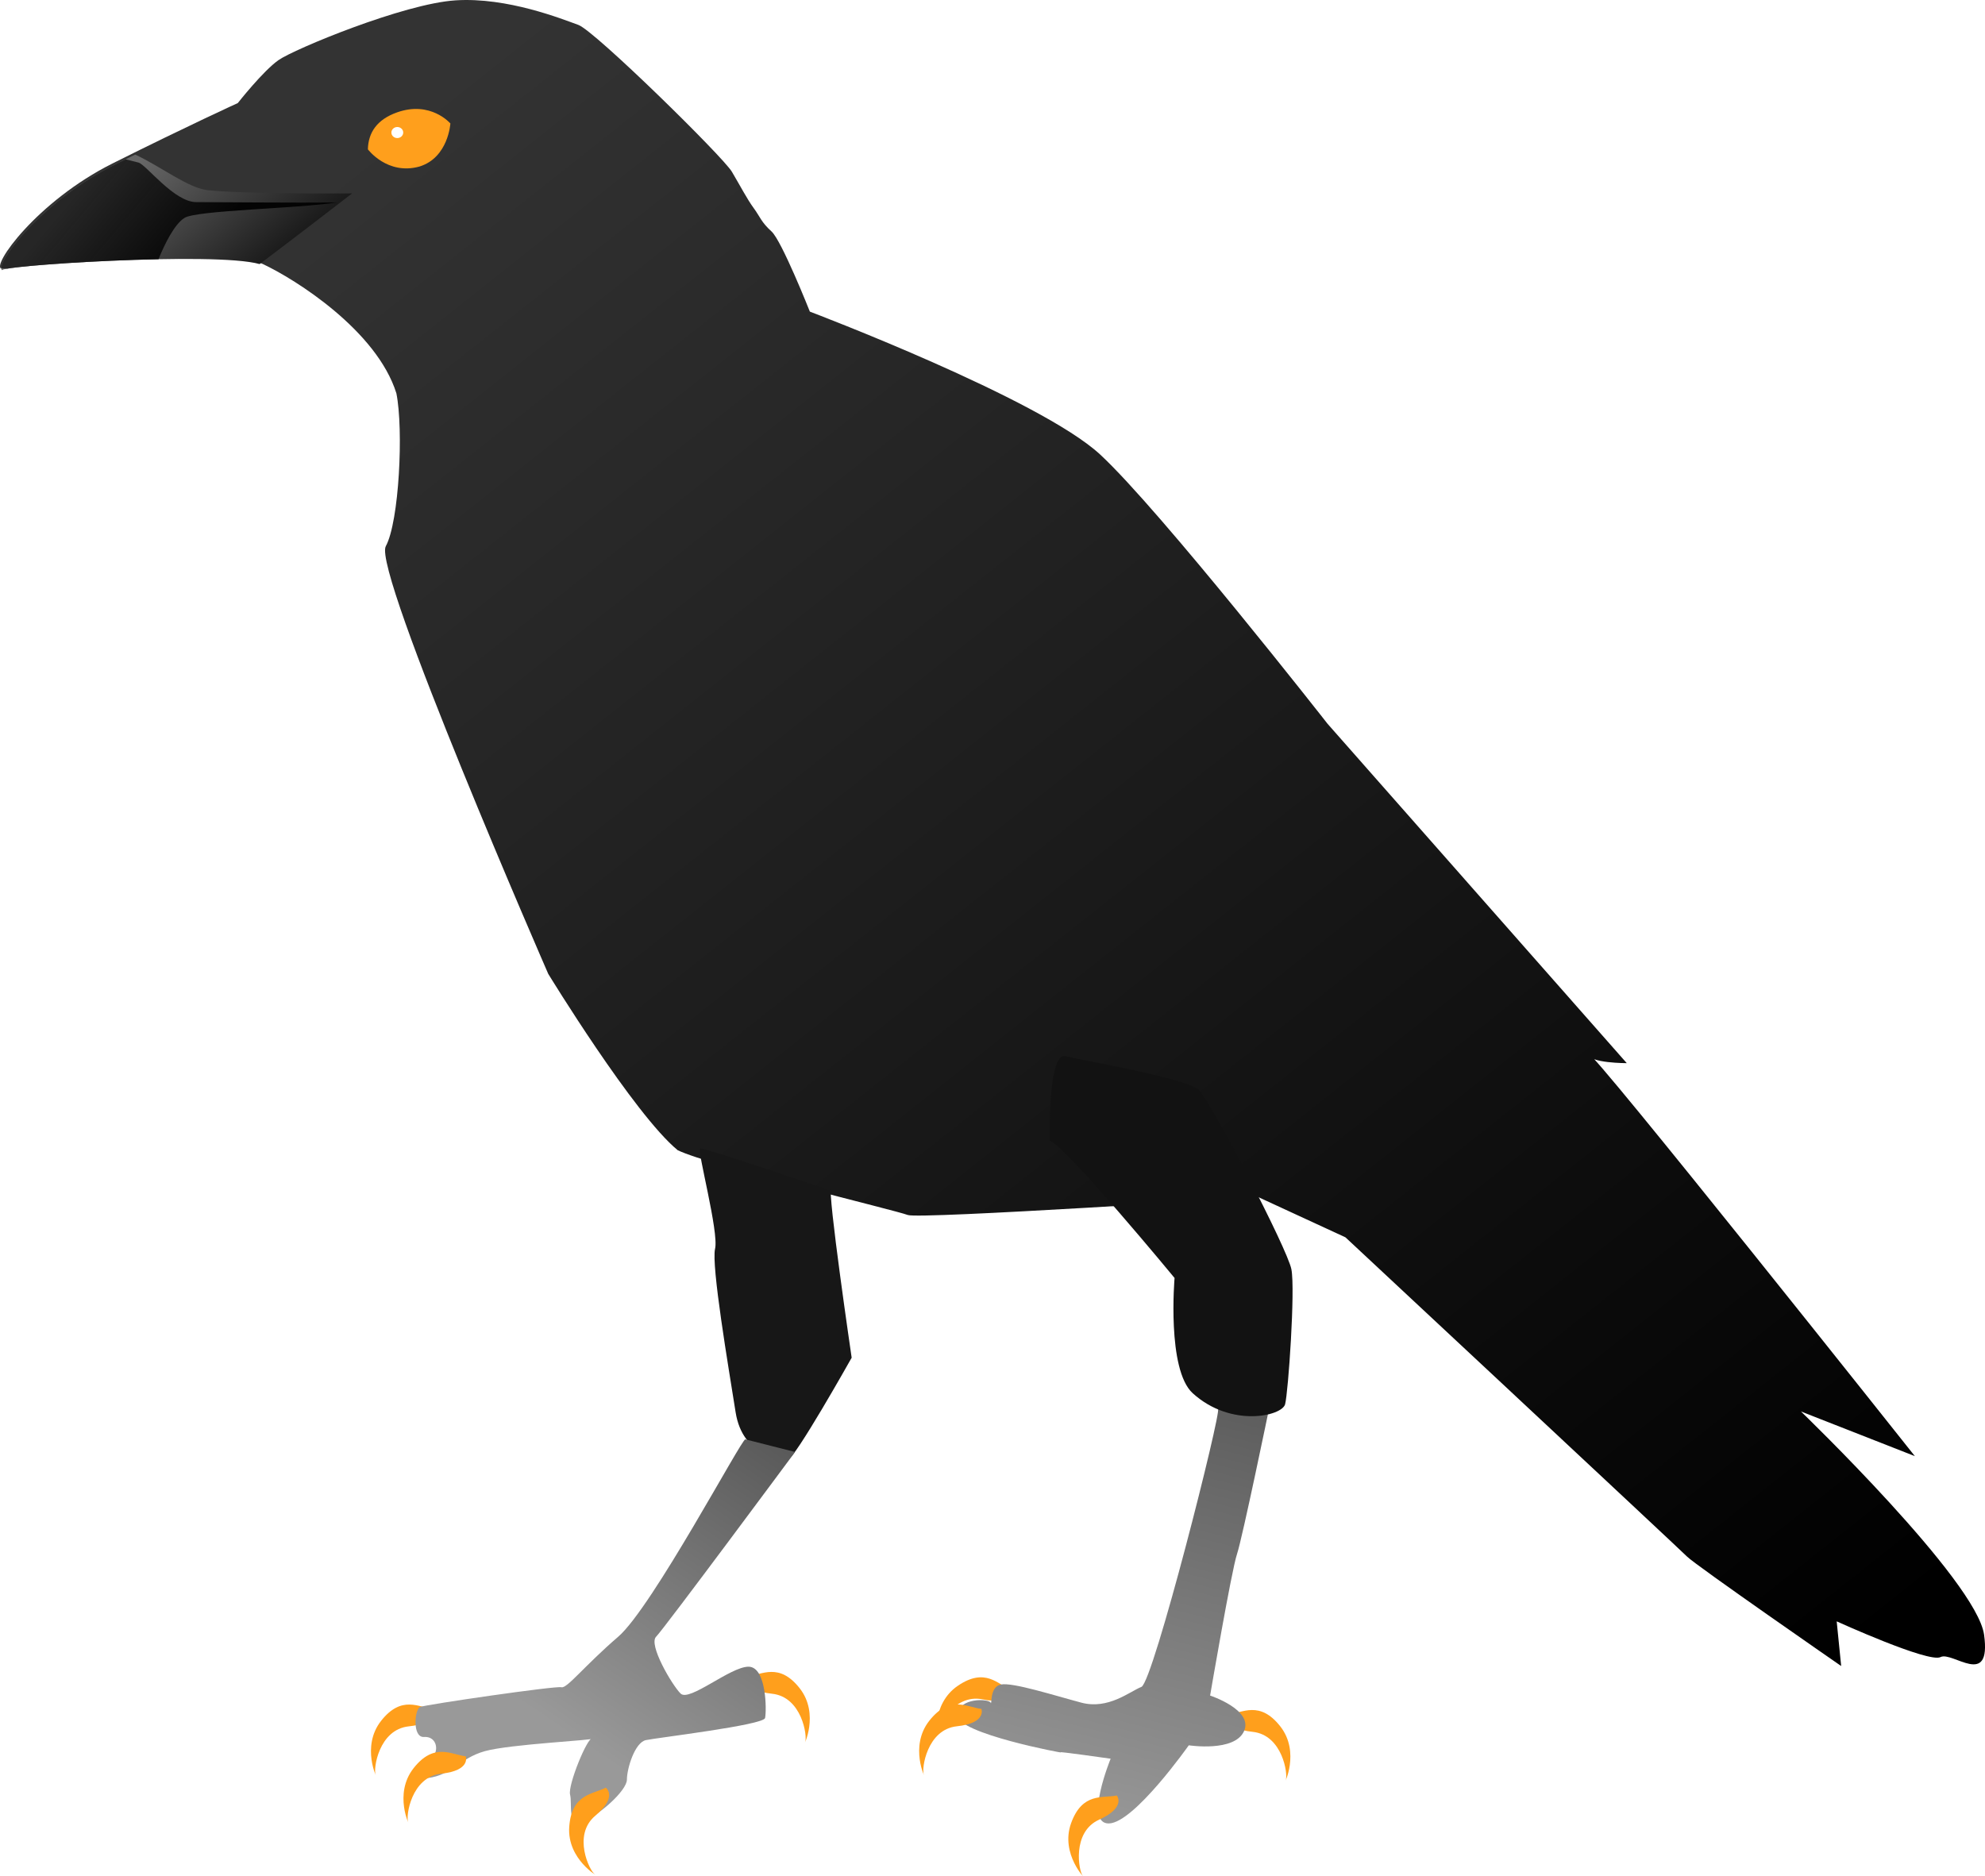 <?xml version="1.0" encoding="UTF-8" standalone="no"?>
<!-- Created with Inkscape (http://www.inkscape.org/) -->

<svg
   xmlns:dc="http://purl.org/dc/elements/1.1/"
   xmlns:cc="http://creativecommons.org/ns#"
   xmlns:rdf="http://www.w3.org/1999/02/22-rdf-syntax-ns#"
   xmlns:svg="http://www.w3.org/2000/svg"
   xmlns="http://www.w3.org/2000/svg"
   xmlns:xlink="http://www.w3.org/1999/xlink"
   xmlns:sodipodi="http://sodipodi.sourceforge.net/DTD/sodipodi-0.dtd"
   xmlns:inkscape="http://www.inkscape.org/namespaces/inkscape"
   width="137.171mm"
   height="129.678mm"
   viewBox="0 0 137.171 129.678"
   version="1.1"
   id="svg8"
   inkscape:version="0.92.1 r15371"
   sodipodi:docname="FX13_crow.svg">
  <defs
     id="defs2">
    <linearGradient
       inkscape:collect="always"
       id="linearGradient993">
      <stop
         style="stop-color:#262626;stop-opacity:1"
         offset="0"
         id="stop989" />
      <stop
         style="stop-color:#020202;stop-opacity:0.957"
         offset="1"
         id="stop991" />
    </linearGradient>
    <linearGradient
       id="linearGradient987"
       inkscape:collect="always">
      <stop
         id="stop983"
         offset="0"
         style="stop-color:#676767;stop-opacity:1" />
      <stop
         id="stop985"
         offset="1"
         style="stop-color:#080808;stop-opacity:1" />
    </linearGradient>
    <linearGradient
       inkscape:collect="always"
       id="linearGradient942">
      <stop
         style="stop-color:#333333;stop-opacity:1"
         offset="0"
         id="stop938" />
      <stop
         style="stop-color:#000000;stop-opacity:1"
         offset="1"
         id="stop940" />
    </linearGradient>
    <linearGradient
       inkscape:collect="always"
       id="linearGradient900">
      <stop
         style="stop-color:#5e5e5e;stop-opacity:1"
         offset="0"
         id="stop896" />
      <stop
         style="stop-color:#999999;stop-opacity:1"
         offset="1"
         id="stop898" />
    </linearGradient>
    <linearGradient
       inkscape:collect="always"
       id="linearGradient79">
      <stop
         style="stop-color:#999999;stop-opacity:1;"
         offset="0"
         id="stop75" />
      <stop
         style="stop-color:#555555;stop-opacity:1"
         offset="1"
         id="stop77" />
    </linearGradient>
    <linearGradient
       inkscape:collect="always"
       xlink:href="#linearGradient79"
       id="linearGradient81"
       x1="92.53"
       y1="180.137"
       x2="107.479"
       y2="158.095"
       gradientUnits="userSpaceOnUse"
       gradientTransform="translate(-0.309,0.077)" />
    <linearGradient
       inkscape:collect="always"
       xlink:href="#linearGradient900"
       id="linearGradient902"
       x1="138.141"
       y1="157.55"
       x2="130.667"
       y2="187.447"
       gradientUnits="userSpaceOnUse" />
    <linearGradient
       inkscape:collect="always"
       xlink:href="#linearGradient942"
       id="linearGradient944-2"
       x1="89.039"
       y1="60.764"
       x2="179.621"
       y2="175.092"
       gradientUnits="userSpaceOnUse" />
    <linearGradient
       inkscape:collect="always"
       xlink:href="#linearGradient987"
       id="linearGradient981"
       x1="238.165"
       y1="264.919"
       x2="271.364"
       y2="304.716"
       gradientUnits="userSpaceOnUse" />
    <linearGradient
       inkscape:collect="always"
       xlink:href="#linearGradient993"
       id="linearGradient995"
       x1="219.607"
       y1="274.198"
       x2="246.207"
       y2="296.674"
       gradientUnits="userSpaceOnUse" />
  </defs>
  <style type="text/css"><![CDATA[
    /* Beak */
    #path9, #path9-3 { fill: #ff9f1c !important; stroke: none !important; }
    /* Legs/feet */
    #path22, #path22-7, #path22-62, #path22-9, #path22-3, #path22-6, #path22-5, #path22-35 { fill: #ff9f1c !important; }
  ]]></style>
  <sodipodi:namedview
     id="base"
     pagecolor="#ffffff"
     bordercolor="#666666"
     borderopacity="1.0"
     inkscape:pageopacity="0.0"
     inkscape:pageshadow="2"
     inkscape:zoom="0.85729165"
     inkscape:cx="287.32958"
     inkscape:cy="253.47184"
     inkscape:document-units="mm"
     inkscape:current-layer="layer2"
     showgrid="false"
     inkscape:window-width="1920"
     inkscape:window-height="1016"
     inkscape:window-x="0"
     inkscape:window-y="27"
     inkscape:window-maximized="1"
     inkscape:snap-global="false"
     fit-margin-top="0"
     fit-margin-left="0"
     fit-margin-right="0"
     fit-margin-bottom="0" />
  <g
     inkscape:groupmode="layer"
     id="layer2"
     inkscape:label="Layer 2"
     style="display:inline"
     transform="translate(-52.391,-59.951)" />
  <g
     inkscape:label="Layer 1"
     inkscape:groupmode="layer"
     id="layer1"
     style="display:inline;opacity:1"
     transform="translate(-52.391,-59.951)">
    <path
       style="display:inline;opacity:1;fill:url(#linearGradient944-2);fill-opacity:1;stroke:none;stroke-width:0.265px;stroke-linecap:butt;stroke-linejoin:miter;stroke-opacity:1"
       d="m 52.505,78.531 c -0.772,-0.154 2.43,-4.668 7.677,-7.291 5.247,-2.623 8.642,-4.166 8.642,-4.166 0,0 1.741,-2.216 2.816,-2.971 1.076,-0.755 8.643,-3.898 12.229,-4.128 3.586,-0.23 7.353,1.289 8.487,1.697 1.135,0.408 9.998,9.113 10.609,10.146 0.611,1.033 1.052,1.89 1.505,2.508 0.452,0.618 0.526,0.98 1.235,1.62 0.708,0.64 2.65,5.542 2.65,5.542 0,0 15.894,6.018 20.061,9.876 4.166,3.858 15.713,18.608 15.713,18.608 l 20.678,23.456 c 0,0 -2.623,0 -2.623,-0.617 0,-0.617 22.53,27.776 22.53,27.776 l -7.87,-3.086 c 0,0 12.137,11.692 12.654,15.431 0.516,3.74 -2.185,1.122 -3.009,1.543 -0.825,0.421 -7.176,-2.469 -7.176,-2.469 l 0.309,3.086 c 0,0 -10.03,-6.944 -10.648,-7.561 -0.617,-0.617 -23.61,-22.067 -23.61,-22.067 l -6.018,-2.778 c 0,0 -23.456,1.543 -24.227,1.235 -0.772,-0.309 -13.657,-3.395 -15.894,-4.475 -3.009,-2.469 -8.95,-12.191 -8.95,-12.191 0,0 -12.152,-27.854 -11.226,-29.551 0.926,-1.697 1.235,-8.063 0.733,-10.57 -1.35,-4.321 -6.944,-7.87 -9.259,-8.95 -2.315,-1.08 -19.096,0.039 -18.016,0.347 z"
       id="path21-1-9"
       inkscape:connector-curvature="0"
       sodipodi:nodetypes="csczzzzzzcsccscczzcccccsccscsc" />
    <path
       style="fill:#999999;stroke:none;stroke-width:0.265px;stroke-linecap:butt;stroke-linejoin:miter;stroke-opacity:1"
       d="m 104.048,175.808 c 0.982,-0.109 2.182,-0.982 3.601,0.818 1.419,1.8 0.218,4.092 0.382,3.71 0.164,-0.382 -0.218,-3.11 -2.291,-3.328 -2.073,-0.218 -1.691,-1.2 -1.691,-1.2 z"
       id="path22-7"
       inkscape:connector-curvature="0"
       sodipodi:nodetypes="cccsc" />
    <path
       style="fill:#999999;stroke:none;stroke-width:0.265px;stroke-linecap:butt;stroke-linejoin:miter;stroke-opacity:1"
       d="m 82.328,178.063 c -0.982,-0.109 -2.182,-0.982 -3.601,0.818 -1.419,1.8 -0.218,4.092 -0.382,3.71 -0.164,-0.382 0.218,-3.11 2.291,-3.328 2.073,-0.218 1.691,-1.2 1.691,-1.2 z"
       id="path22"
       inkscape:connector-curvature="0"
       sodipodi:nodetypes="cccsc" />
    <path
       style="fill:#999999;stroke:none;stroke-width:0.265px;stroke-linecap:butt;stroke-linejoin:miter;stroke-opacity:1"
       d="m 122.262,176.761 c -0.904,-0.4 -1.785,-1.594 -3.68,-0.304 -1.895,1.29 -1.44,3.836 -1.481,3.423 -0.041,-0.413 1.144,-2.9 3.187,-2.484 2.043,0.416 1.974,-0.635 1.974,-0.635 z"
       id="path22-62"
       inkscape:connector-curvature="0"
       sodipodi:nodetypes="cccsc" />
    <path
       style="fill:#999999;stroke:none;stroke-width:0.265px;stroke-linecap:butt;stroke-linejoin:miter;stroke-opacity:1"
       d="m 137.259,178.441 c 0.982,-0.109 2.182,-0.982 3.601,0.818 1.419,1.8 0.218,4.092 0.382,3.71 0.164,-0.382 -0.218,-3.11 -2.291,-3.328 -2.073,-0.218 -1.691,-1.2 -1.691,-1.2 z"
       id="path22-9"
       inkscape:connector-curvature="0"
       sodipodi:nodetypes="cccsc" />
    <path
       style="fill:url(#linearGradient902);fill-opacity:1;stroke:none;stroke-width:0.265px;stroke-linecap:butt;stroke-linejoin:miter;stroke-opacity:1"
       d="m 136.559,157.331 c 0.273,0.109 -4.474,18.877 -5.292,19.204 -0.818,0.327 -2.291,1.582 -4.146,1.091 -1.855,-0.491 -4.747,-1.419 -5.565,-1.255 -0.818,0.164 -0.6,1.528 -0.709,1.255 -0.109,-0.273 -2.237,-0.382 -2.291,0.873 -0.055,1.255 7.529,2.673 7.147,2.564 -0.382,-0.109 3.437,0.436 3.437,0.436 0,0 -1.855,4.528 -0.109,4.474 1.746,-0.055 5.51,-5.401 5.51,-5.401 0,0 3.164,0.491 3.819,-0.982 0.655,-1.473 -2.346,-2.455 -2.346,-2.455 0,0 1.473,-8.62 1.855,-9.766 0.382,-1.146 2.237,-10.148 2.237,-10.148 0,0 -3.983,0.164 -3.546,0.109 z"
       id="path19"
       inkscape:connector-curvature="0" />
    <path
       style="display:inline;opacity:1;fill:url(#linearGradient981);fill-opacity:1;stroke:none;stroke-width:1px;stroke-linecap:butt;stroke-linejoin:miter;stroke-opacity:1"
       d="m 232.955,266.541 c -1.871,0.924 -3.472,1.7 -5.494,2.711 -19.425,9.713 -31.425,26.27 -29.166,27.49 -1.58,-1.206 55.32,-4.966 67.104,-1.643 8.215,-6.146 24.111,-18.428 24.111,-18.428 0,0 -27.425,0.207 -37.529,-0.824 -5.199,-0.53 -12.183,-6.116 -19.025,-9.307 z m -34.66,30.201 c 0.03,0.023 0.076,0.045 0.15,0.066 -0.059,-0.012 -0.103,-0.041 -0.15,-0.066 z"
       transform="scale(0.265)"
       id="path21-1"
       inkscape:connector-curvature="0"
       sodipodi:nodetypes="cccccscccc" />
    <path
       style="fill:url(#linearGradient995);fill-opacity:1;stroke:none;stroke-width:1px;stroke-linecap:butt;stroke-linejoin:miter;stroke-opacity:1"
       d="m 230.443,267.781 c -1.054,0.524 -1.885,0.922 -2.982,1.471 -17.882,8.941 -29.476,23.686 -29.443,26.926 0.514,0.039 1.05,0.08 1.572,0.119 4.95,-0.859 23.115,-2.144 39.441,-2.461 1.629,-3.979 4.113,-9.085 6.764,-10.771 3.156,-2.009 29.308,-2.429 39.788,-4.031 -9.886,0.113 -32.941,-0.094 -36.695,-0.094 -5.774,0 -12.991,-9.69 -15.053,-10.309 0,0 -1.387,-0.354 -3.393,-0.85 z"
       id="path21"
       inkscape:connector-curvature="0"
       sodipodi:nodetypes="cccccccscc"
       transform="scale(0.265)" />
    <path
       style="display:inline;opacity:1;fill:#666666;fill-opacity:1;stroke:none;stroke-width:0.304px;stroke-linecap:butt;stroke-linejoin:miter;stroke-opacity:1"
       d="m 77.813,70.271 c 0.029,-1.166 0.635,-2.064 2.016,-2.553 2.325,-0.824 3.685,0.766 3.685,0.766 0,0 -0.139,2.362 -2.138,2.977 -2.22,0.616 -3.563,-1.19 -3.563,-1.19 z"
       id="path9-3"
       inkscape:connector-curvature="0"
       sodipodi:nodetypes="csccc" />
    <path
       style="fill:#221f22;fill-opacity:1;stroke:#000000;stroke-width:0.265px;stroke-linecap:butt;stroke-linejoin:miter;stroke-opacity:1"
       d="m 78.182,70.176 c 0.025,-1.016 0.553,-1.797 1.756,-2.224 2.024,-0.717 3.209,0.667 3.209,0.667 0,0 -0.121,2.057 -1.862,2.593 -1.933,0.536 -3.103,-1.037 -3.103,-1.037 z"
       id="path9"
       inkscape:connector-curvature="0"
       sodipodi:nodetypes="csccc" />
    <ellipse
       style="opacity:1;fill:#ffffff;fill-opacity:1;stroke:none;stroke-width:3.365;stroke-linecap:round;stroke-linejoin:round;stroke-miterlimit:4;stroke-dasharray:none;stroke-opacity:1"
       id="path11"
       cx="79.846"
       cy="69.111"
       rx="0.409"
       ry="0.382" />
    <path
       style="fill:#171717;fill-opacity:1;stroke:none;stroke-width:0.265px;stroke-linecap:butt;stroke-linejoin:miter;stroke-opacity:1"
       d="m 109.825,142.055 c -0.273,0.218 1.419,11.73 1.419,11.73 0,0 -3.983,7.093 -4.419,7.038 -0.436,-0.055 -3.11,-0.164 -3.601,-3.273 -0.491,-3.11 -1.691,-10.148 -1.419,-11.294 0.273,-1.146 -1.255,-6.82 -1.037,-6.929 0.218,-0.109 9.111,2.946 9.111,2.946 z"
       id="path13"
       inkscape:connector-curvature="0" />
    <path
       style="fill:#121212;fill-opacity:1;stroke:none;stroke-width:0.265px;stroke-linecap:butt;stroke-linejoin:miter;stroke-opacity:1"
       d="m 124.938,138.782 c 1.2,0.491 8.62,9.493 8.62,9.493 0,0 -0.546,6.329 1.255,7.965 2.636,2.396 6.165,1.582 6.383,0.764 0.218,-0.818 0.709,-7.911 0.436,-9.329 -0.273,-1.419 -5.565,-11.566 -6.383,-12.385 -0.818,-0.818 -7.965,-2.019 -9.22,-2.346 -1.255,-0.327 -1.091,5.838 -1.091,5.838 z"
       id="path15"
       inkscape:connector-curvature="0"
       sodipodi:nodetypes="ccsscccc" />
    <path
       style="fill:url(#linearGradient81);fill-opacity:1;stroke:none;stroke-width:0.265px;stroke-linecap:butt;stroke-linejoin:miter;stroke-opacity:1"
       d="m 103.897,159.427 c -0.218,-0.109 -6.438,11.621 -8.784,13.64 -2.346,2.019 -3.546,3.601 -3.928,3.492 -0.382,-0.109 -9.384,1.2 -9.766,1.364 -0.382,0.164 -0.546,2.128 0.273,2.073 0.818,-0.055 1.037,0.818 0.655,1.309 -0.382,0.491 -2.073,1.746 -0.382,1.528 1.691,-0.218 2.182,-1.364 3.928,-1.855 1.746,-0.491 7.747,-0.764 7.42,-0.873 -0.327,-0.109 -1.691,3.219 -1.528,3.874 0.164,0.655 -0.218,2.237 0.873,1.855 1.091,-0.382 3.055,-2.128 3.055,-2.892 0,-0.764 0.546,-2.564 1.309,-2.728 0.764,-0.164 8.129,-1.037 8.238,-1.528 0.109,-0.491 0.109,-3.546 -1.146,-3.546 -1.255,0 -4.092,2.455 -4.692,1.855 -0.6,-0.6 -2.237,-3.383 -1.691,-3.928 0.546,-0.546 9.602,-12.767 9.602,-12.767 z"
       id="path17"
       inkscape:connector-curvature="0" />
    <path
       style="fill:#999999;stroke:none;stroke-width:0.265px;stroke-linecap:butt;stroke-linejoin:miter;stroke-opacity:1"
       d="m 84.574,181.333 c -0.982,-0.109 -2.182,-0.982 -3.601,0.818 -1.419,1.8 -0.218,4.092 -0.382,3.71 -0.164,-0.382 0.218,-3.11 2.291,-3.328 2.073,-0.218 1.691,-1.2 1.691,-1.2 z"
       id="path22-3"
       inkscape:connector-curvature="0"
       sodipodi:nodetypes="cccsc" />
    <path
       style="fill:#999999;stroke:none;stroke-width:0.265px;stroke-linecap:butt;stroke-linejoin:miter;stroke-opacity:1"
       d="m 94.251,183.502 c -0.874,0.46 -2.358,0.41 -2.523,2.696 -0.166,2.286 2.113,3.511 1.763,3.286 -0.35,-0.225 -1.562,-2.698 0.032,-4.04 1.595,-1.343 0.728,-1.942 0.728,-1.942 z"
       id="path22-6"
       inkscape:connector-curvature="0"
       sodipodi:nodetypes="cccsc" />
    <path
       style="fill:#999999;stroke:none;stroke-width:0.265px;stroke-linecap:butt;stroke-linejoin:miter;stroke-opacity:1"
       d="m 129.569,184.042 c -0.966,0.206 -2.381,-0.245 -3.16,1.91 -0.78,2.155 1.081,3.953 0.805,3.642 -0.276,-0.311 -0.772,-3.02 1.127,-3.88 1.899,-0.86 1.228,-1.672 1.228,-1.672 z"
       id="path22-5"
       inkscape:connector-curvature="0"
       sodipodi:nodetypes="cccsc" />
    <path
       style="fill:#999999;stroke:none;stroke-width:0.265px;stroke-linecap:butt;stroke-linejoin:miter;stroke-opacity:1"
       d="m 120.21,178.057 c -0.982,-0.109 -2.182,-0.982 -3.601,0.818 -1.419,1.8 -0.218,4.092 -0.382,3.71 -0.164,-0.382 0.218,-3.11 2.291,-3.328 2.073,-0.218 1.691,-1.2 1.691,-1.2 z"
       id="path22-35"
       inkscape:connector-curvature="0"
       sodipodi:nodetypes="cccsc" />
  </g>
</svg>

